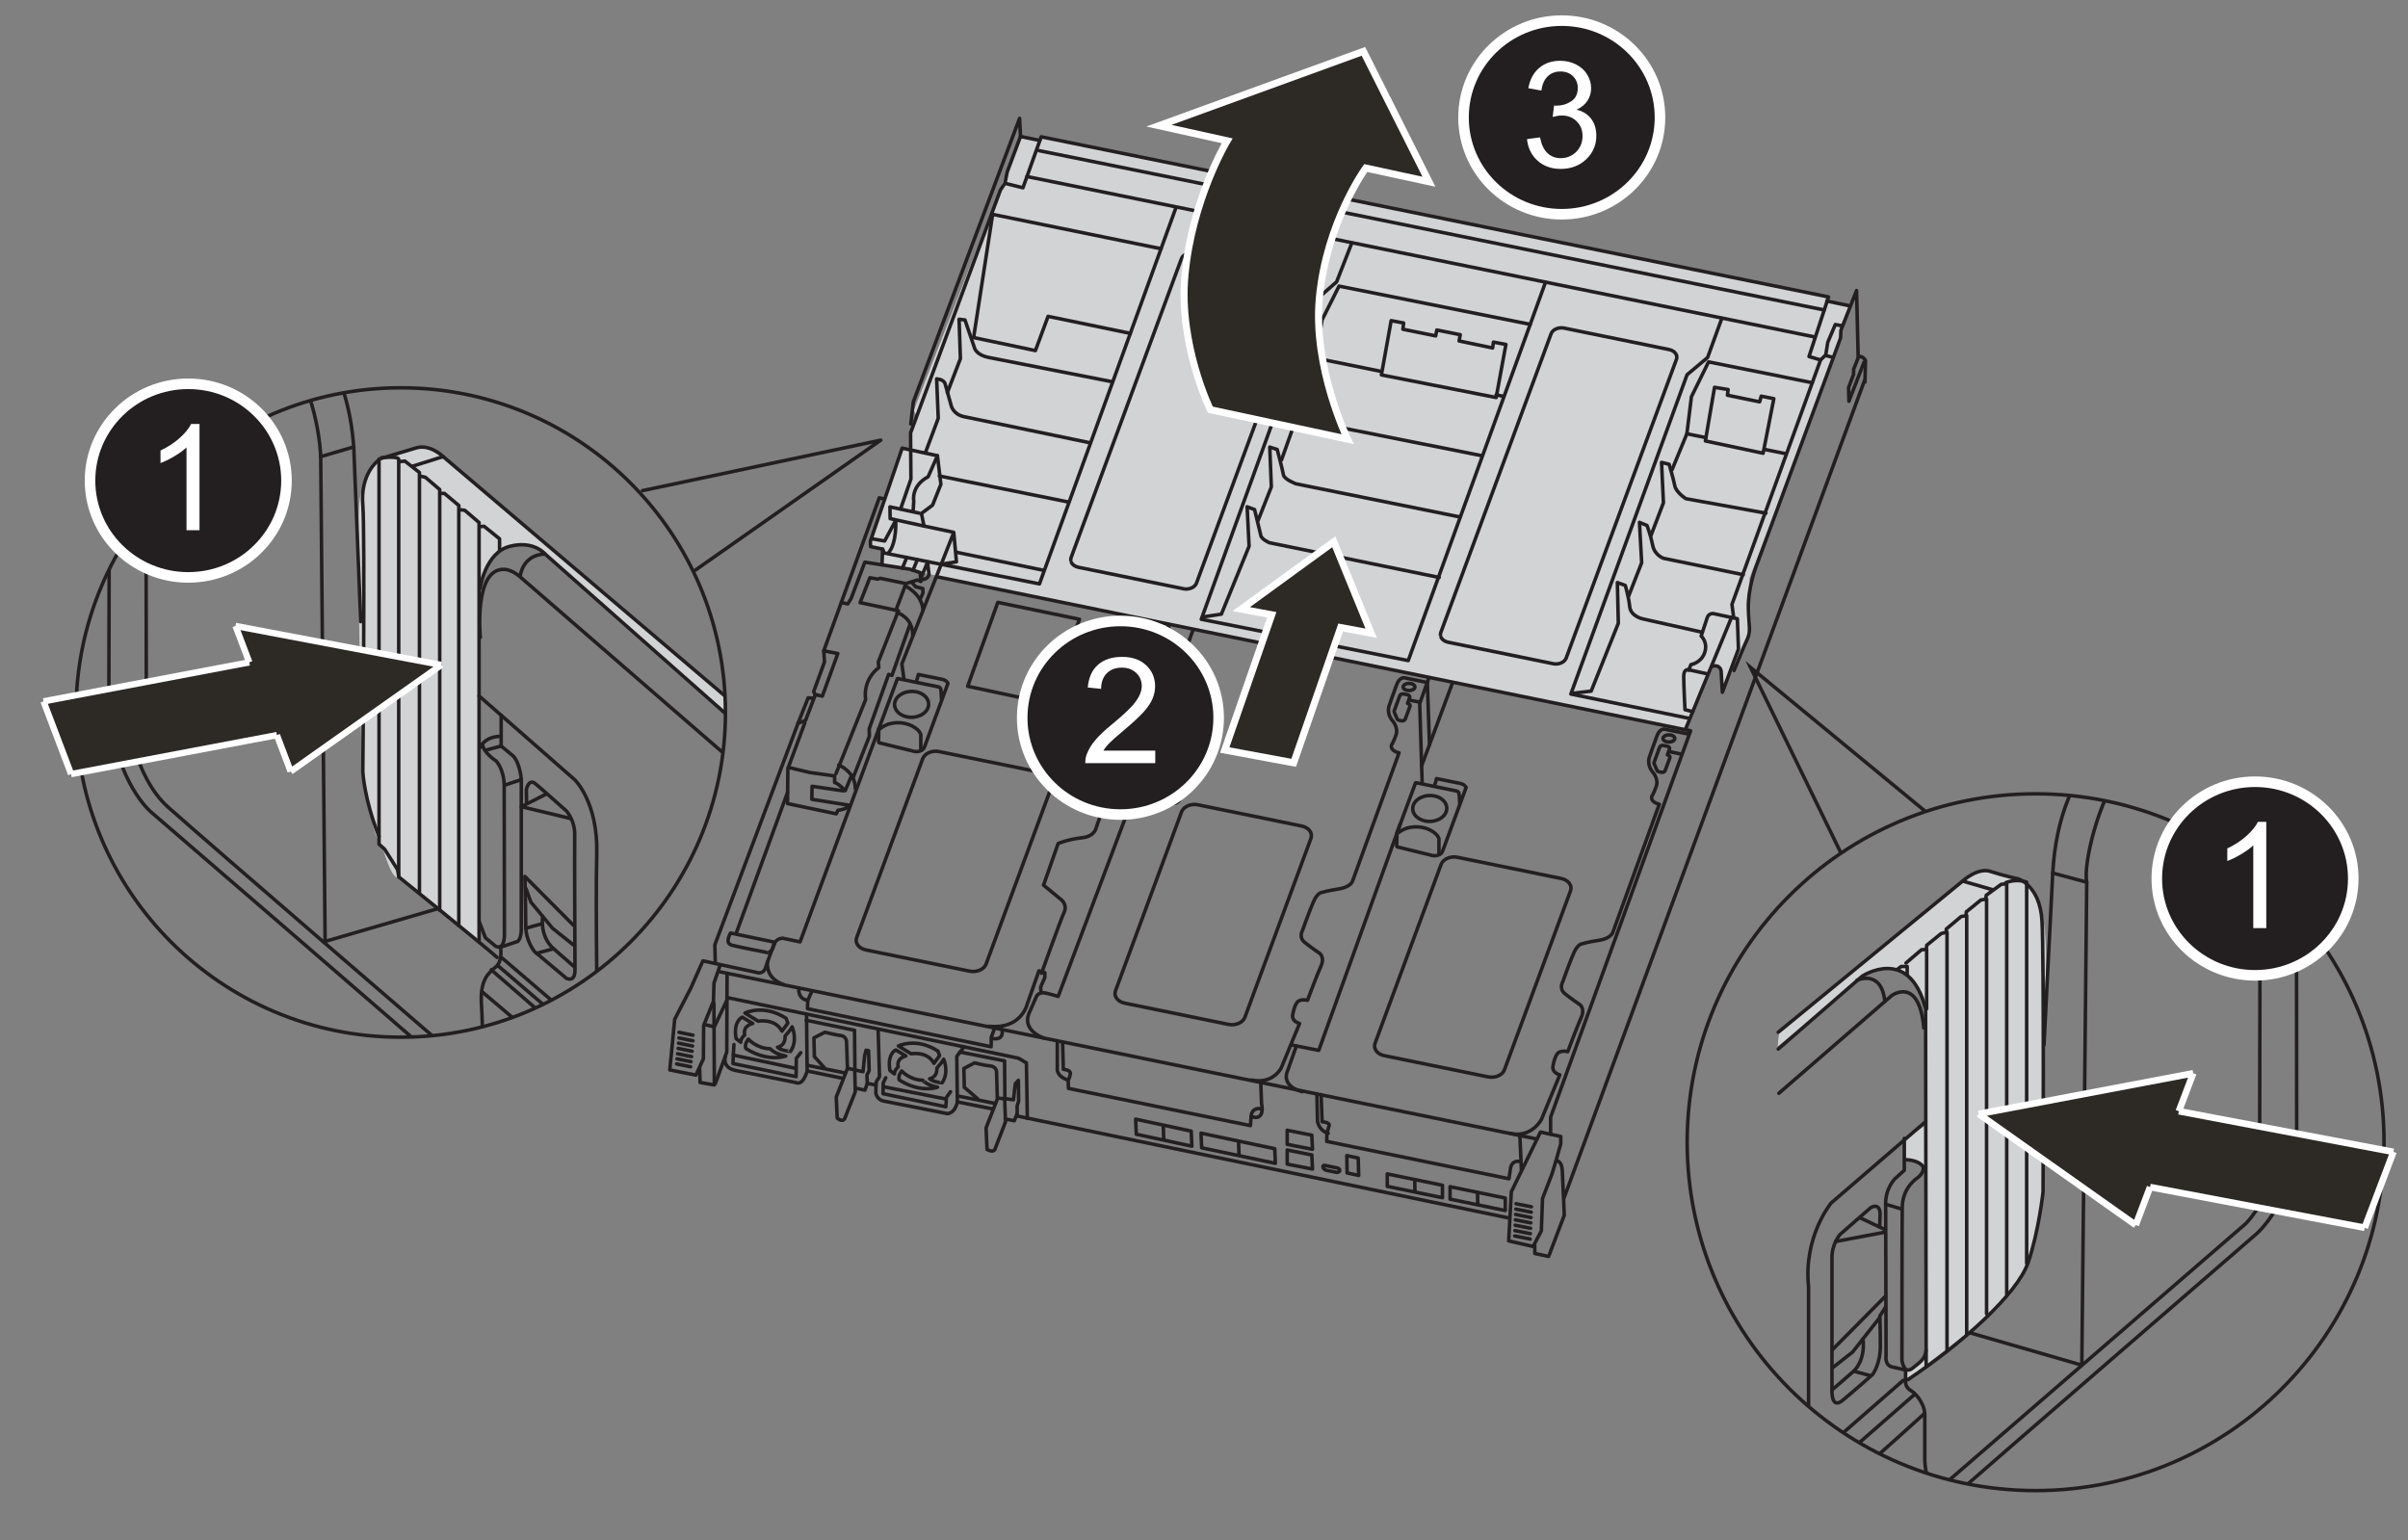 <?xml version="1.0" encoding="utf-8"?>
<!-- Generator: Adobe Illustrator 26.0.3, SVG Export Plug-In . SVG Version: 6.00 Build 0)  -->
<svg version="1.1" xmlns="http://www.w3.org/2000/svg" xmlns:xlink="http://www.w3.org/1999/xlink" x="0px" y="0px"
	 viewBox="0 0 342 218.776" style="enable-background:new 0 0 342 218.776;" xml:space="preserve">
<rect x="0" y="0" width="342" height="218.776" fill="#808080" stroke="none"/>
<style type="text/css">
	.st0{fill:#D1D3D4;}
	.st1{fill:none;stroke:#231F20;stroke-width:0.5;stroke-linecap:round;stroke-linejoin:round;stroke-miterlimit:10;}
	.st2{clip-path:url(#SVGID_00000013875779808493385120000014135022603911951761_);fill:#D1D3D4;}
	
		.st3{clip-path:url(#SVGID_00000013875779808493385120000014135022603911951761_);fill:none;stroke:#231F20;stroke-width:0.5;stroke-linecap:round;stroke-linejoin:round;stroke-miterlimit:10;}
	.st4{fill:none;stroke:#231F20;stroke-width:0.5;stroke-miterlimit:10;}
	.st5{clip-path:url(#SVGID_00000095318867275927362040000017109566963192081597_);fill:#D1D3D4;}
	
		.st6{clip-path:url(#SVGID_00000095318867275927362040000017109566963192081597_);fill:none;stroke:#231F20;stroke-width:0.5;stroke-linecap:round;stroke-linejoin:round;stroke-miterlimit:10;}
	.st7{fill:#2D2A26;stroke:#FFFFFF;stroke-miterlimit:10;}
	.st8{fill:#2D2A26;}
	.st9{fill:none;stroke:#FFFFFF;stroke-width:0.901;stroke-miterlimit:10;}
	.st10{fill:none;stroke:#FFFFFF;stroke-width:0.94;stroke-miterlimit:10;}
	.st11{fill:#231F20;stroke:#FFFFFF;stroke-width:1.5;stroke-miterlimit:10;}
	.st12{fill:#FFFFFF;}
</style>
<g id="gray">
	<polygon class="st0" points="123.815,77.669 123.565,77.12 125.563,70.929 128.109,63.539 129.457,63.939 
		129.158,61.492 130.256,59.145 129.769,58.341 144.977,19.373 147.639,19.952 147.909,19.45 
		258.385,41.893 259.971,42.685 262.745,43.478 261.358,46.451 261.556,48.234 248.477,82.122 
		248.675,90.05 244.711,97.977 244.513,95.004 243.126,94.608 239.162,103.724 125.258,80.167 
		125.406,78.033 	"/>
</g>
<g id="BaseUnit_1_">
	<polyline class="st1" points="127.908,72.294 129.375,68.039 129.343,63.87 129.324,61.498 142.088,26.993 
		142.728,26.033 145.286,26.673 145.857,25.075 147.874,19.432 259.7,42.176 256.927,50.641 
		258.568,51.124 257.393,54.365 245.984,85.848 246.227,87.712 	"/>
	<line class="st1" x1="147.57" y1="21.396" x2="259.081" y2="44.028"/>
	<line class="st1" x1="257.702" y1="47.856" x2="145.857" y2="25.075"/>
	<polyline class="st1" points="129.357,60.214 129.714,57.088 144.81,16.803 144.94,19.387 147.676,19.951 	
		"/>
	<polyline class="st1" points="142.728,26.033 143.051,24.424 144.94,19.387 	"/>
	<polyline class="st1" points="164.898,35.331 140.981,30.447 138.279,47.946 147.055,49.799 148.856,44.935 
		160.539,47.354 	"/>
	<path class="st1" d="M134.552,55.759l1.85-4.811l-0.185-5.598l0.833,0.093l1.342,3.932
		c0,0,0.185,1.018,1.989,1.388s17.625,3.47,17.625,3.47"/>
	<path class="st1" d="M131.434,64.296l1.823-4.882l-0.231-5.598c0,0,1.018,0.046,1.203,0.694
		c0.185,0.648,0.879,3.146,0.879,3.146s0.278,1.203,1.804,1.527
		c1.527,0.324,17.857,3.701,17.857,3.701"/>
	<line class="st1" x1="133.413" y1="67.609" x2="151.758" y2="71.312"/>
	<path class="st1" d="M129.691,72.582l0.086-1.409c0,0-0.431-2.128,2.041-3.45l1.323-2.99"/>
	<polyline class="st1" points="167.002,29.531 164.898,35.331 147.63,82.937 125.583,78.549 125.355,77.997 
		123.651,77.641 123.612,76.888 128.128,63.656 133.141,64.732 133.63,68.786 132.451,71.748 
		130.87,72.927 131.231,74.719 126.425,73.666 126.395,71.999 130.544,72.888 	"/>
	<polyline class="st1" points="128.383,96.441 128.091,94.303 135.462,75.632 135.839,79.803 134.249,80.045 	"/>
	<line class="st1" x1="135.908" y1="78.456" x2="148.243" y2="81.013"/>
	<line class="st1" x1="135.355" y1="75.588" x2="131.231" y2="74.719"/>
	<path class="st1" d="M123.745,76.511l1.9,0.33l1.571-2.921c0,0,0.195,3.284-1.07,4.648"/>
	<g id="SPLINE_1133_">
		<path class="st1" d="M152.074,79.536c-0.005-0.09,0.044-0.326,0.055-0.355l15.658-42.419
			c0.055-0.15,0.15-0.286,0.265-0.398c0.128-0.125,0.281-0.222,0.444-0.293
			c0.176-0.077,0.364-0.124,0.555-0.143c0.194-0.019,0.392-0.01,0.582,0.029l14.924,3.052
			c0.164,0.034,0.325,0.089,0.473,0.17c0.136,0.074,0.262,0.169,0.364,0.285
			c0.094,0.106,0.168,0.229,0.211,0.364c0.04,0.129,0.051,0.267,0.031,0.399
			c-0.009,0.06-0.025,0.119-0.046,0.175L169.932,82.822c-0.005,0.014-0.011,0.028-0.017,0.042
			c-0.011,0.025-0.022,0.049-0.035,0.073c-0.039,0.074-0.087,0.143-0.141,0.206
			c-0.186,0.215-0.448,0.364-0.726,0.446c-0.303,0.089-0.624,0.1-0.927,0.038l-14.924-3.052
			c-0.215-0.044-0.426-0.125-0.608-0.253c-0.162-0.113-0.302-0.262-0.388-0.436"/>
	</g>
	<g id="SPLINE_1134_">
		<path class="st1" d="M204.581,90.182c-0.005-0.09,0.044-0.326,0.055-0.355l15.658-42.419
			c0.055-0.15,0.15-0.286,0.265-0.398c0.128-0.125,0.281-0.222,0.444-0.293
			c0.176-0.077,0.364-0.124,0.555-0.143c0.194-0.019,0.392-0.01,0.582,0.029l14.924,3.052
			c0.164,0.034,0.325,0.089,0.473,0.17c0.136,0.074,0.262,0.169,0.364,0.285
			c0.094,0.106,0.168,0.229,0.211,0.364c0.04,0.129,0.051,0.267,0.031,0.399
			c-0.009,0.06-0.025,0.119-0.046,0.175L222.439,93.468c-0.005,0.014-0.011,0.028-0.017,0.042
			c-0.011,0.025-0.022,0.049-0.035,0.073c-0.039,0.074-0.087,0.143-0.141,0.206
			c-0.186,0.215-0.448,0.364-0.726,0.446c-0.303,0.089-0.624,0.1-0.927,0.038l-14.924-3.052
			c-0.215-0.044-0.426-0.125-0.608-0.253c-0.162-0.113-0.302-0.262-0.388-0.436"/>
	</g>
	<polyline class="st1" points="133.089,81.928 240.11,103.809 220.229,158.683 220.229,161.113 	"/>
	<polyline class="st1" points="191.991,34.518 189.836,40.035 187.077,42.449 170.612,87.965 200.008,93.827 
		219.49,40.122 	"/>
	<polyline class="st1" points="217.335,46.07 190.18,40.639 187.77,45.435 186.883,50.867 184.888,56.411 	
		"/>
	<polygon class="st1" points="197.582,45.546 196.196,53.251 212.494,56.466 213.88,48.927 212.106,48.595 
		211.995,49.426 207.228,48.428 207.394,47.541 204.068,46.876 203.902,47.708 199.245,46.765 
		199.356,45.878 	"/>
	<line class="st1" x1="212.493" y1="56.085" x2="213.548" y2="56.3"/>
	<line class="st1" x1="186.883" y1="50.867" x2="196.13" y2="52.751"/>
	<path class="st1" d="M210.443,64.726l-23.671-4.712c0,0-1.22-0.776-1.386-1.552
		c-0.166-0.776-0.887-3.326-0.887-3.326l-0.998-0.222l0.222,5.599l-1.718,4.823"/>
	<path class="st1" d="M207.339,73.43l-23.283-4.712c0,0-1.663-0.61-1.774-1.275s-0.887-3.603-0.887-3.603
		l-1.053-0.333l0.222,5.654l-1.885,4.767"/>
	<path class="st1" d="M204.401,82.022l-24.114-4.934c0,0-1.164-0.499-1.22-1.053l-0.887-3.659
		l-1.053-0.388l0.277,5.599l-3.936,9.646l-2.55,0.388"/>
	<polyline class="st1" points="244.507,45.31 242.527,50.779 239.604,53.23 223.104,98.581 239.955,102.049 	"/>
	<polyline class="st1" points="257.393,54.365 242.661,51.402 240.229,56.346 239.581,61.614 237.474,66.721 	
		"/>
	<line class="st1" x1="242.269" y1="62.156" x2="239.581" y2="61.614"/>
	<line class="st1" x1="253.545" y1="64.425" x2="250.797" y2="63.872"/>
	<polygon class="st1" points="243.509,55.016 242.209,62.633 250.409,64.38 251.932,56.629 250.14,56.271 
		249.916,57.077 245.346,56.136 245.435,55.33 	"/>
	<path class="st1" d="M250.812,72.893l-11.38-2.061c0,0-1.389-0.896-1.568-1.837s-0.806-3.047-0.806-3.047
		l-1.075-0.269l0.269,5.735l-1.792,4.704"/>
	<path class="st1" d="M247.586,81.63L236.25,79.3c0,0-1.255-0.448-1.523-1.837
		c-0.269-1.389-0.806-2.823-0.806-2.823l-1.075-0.448l0.314,5.735l-1.837,4.704"/>
	<path class="st1" d="M241.672,89.784l-8.378-1.882c0,0-1.703-0.358-1.837-1.747
		c-0.134-1.389-0.627-3.002-0.627-3.002l-1.12-0.403l0.134,5.78l-3.853,9.633l-2.599,0.314"/>
	<path class="st1" d="M239.828,95.197l0.336-0.801c0,0,1.421-0.207,1.938-1.679
		c0.517-1.473-0.491-2.377-0.491-2.377s0.62-1.86,0.853-2.584
		c0.233-0.723,0.904-0.594,0.904-0.594l2.548,0.545l0.837,0.179l0.155,4.315l-2.285,6.131
		l-0.178-3.011c0,0-0.121-1.028-1.301-0.661"/>
	<line class="st1" x1="245.916" y1="87.706" x2="239.415" y2="103.517"/>
	<path class="st1" d="M242.489,95.714l-2.61-0.568c0,0-0.749-0.258-0.749,0.93s0.181,4.728,0.181,4.728
		l1.111,0.284"/>
	<path class="st1" d="M264.877,54.265l0.069-3.071c0,0-0.365-0.706-1.037-0.537l-0.227-9.387l-2.22,5.63
		l-0.051,1.108l-12.112,32.779c0,0-1.06,2.952-0.984,5.602c0.076,2.65,0.379,3.255-0.151,4.391
		c-0.53,1.136-1.893,4.466-1.893,4.466"/>
	<polyline class="st1" points="264.739,51.448 262.596,56.994 262.544,55.064 263.251,53.186 263.268,52.445 
		263.992,50.619 	"/>
	<line class="st1" x1="259.46" y1="42.76" x2="262.643" y2="43.427"/>
	<polyline class="st1" points="261.485,46.254 260.662,46.098 259.593,48.613 259.304,50.421 258.568,51.124 	
		"/>
	<line class="st1" x1="260.289" y1="50.749" x2="259.268" y2="50.494"/>
	<line class="st1" x1="222.154" y1="170.106" x2="264.818" y2="54.024"/>
	<polygon class="st1" points="221,164.851 221.668,162.47 221.668,161.426 218.786,160.799 
		214.65,169.279 214.274,176.256 217.741,177.049 218.911,174.835 219.078,170.24 220.415,166.773 	"/>
	<line class="st1" x1="215.314" y1="170.978" x2="217.51" y2="171.414"/>
	<line class="st1" x1="215.283" y1="171.741" x2="217.479" y2="172.177"/>
	<line class="st1" x1="215.252" y1="172.504" x2="217.448" y2="172.941"/>
	<line class="st1" x1="215.221" y1="173.268" x2="217.417" y2="173.704"/>
	<line class="st1" x1="215.189" y1="174.031" x2="217.386" y2="174.467"/>
	<line class="st1" x1="215.158" y1="174.794" x2="217.355" y2="175.23"/>
	<line class="st1" x1="215.127" y1="175.557" x2="217.323" y2="175.994"/>
	<path class="st1" d="M221,164.851c0,0,0.796-0.051,0.884,1.379s0.286,6.382,0.286,6.382l-2.223,5.854
		l-1.959-0.418l-0.022-1.276"/>
	<g>
		<g id="SPLINE_1136_">
			<path class="st1" d="M203.842,116.57c-0.232,0.062-0.473,0.097-0.714,0.104
				c-0.241,0.007-0.484-0.013-0.719-0.061c-0.294-0.06-0.582-0.165-0.841-0.318
				c-0.121-0.072-0.236-0.154-0.342-0.247c-0.1-0.088-0.192-0.186-0.271-0.293
				c-0.076-0.102-0.14-0.212-0.19-0.329c-0.048-0.112-0.083-0.231-0.102-0.351
				c-0.019-0.119-0.022-0.241-0.009-0.361c0.013-0.122,0.041-0.241,0.083-0.356
				c0.044-0.119,0.103-0.232,0.173-0.338c0.074-0.111,0.16-0.213,0.256-0.306
				c0.101-0.098,0.211-0.186,0.329-0.263c0.123-0.081,0.254-0.151,0.389-0.21
				c0.284-0.124,0.588-0.2,0.898-0.231c0.314-0.031,0.633-0.016,0.941,0.047
				c0.208,0.043,0.413,0.107,0.607,0.196c0.183,0.083,0.356,0.188,0.512,0.315
				c0.145,0.118,0.275,0.255,0.379,0.41c0.098,0.145,0.173,0.305,0.217,0.474
				c0.043,0.163,0.056,0.335,0.039,0.503c-0.018,0.171-0.067,0.339-0.142,0.494
				c-0.079,0.165-0.187,0.315-0.312,0.448c-0.135,0.143-0.292,0.266-0.459,0.368
				c-0.044,0.027-0.088,0.052-0.134,0.076c-0.041,0.022-0.083,0.043-0.126,0.062
				c-0.13,0.06-0.266,0.11-0.403,0.15C203.881,116.559,203.862,116.565,203.842,116.57z"/>
		</g>
		<g id="SPLINE_1135_">
			<path class="st1" d="M198.615,118.277c0.325-0.271,0.717-0.448,0.818-0.499
				c0.1-0.05,0.204-0.093,0.311-0.128c0.372-0.115,0.761-0.182,1.152-0.201
				c0.392-0.019,0.787,0.01,1.171,0.089c0.37,0.076,0.731,0.197,1.068,0.369
				c0.313,0.16,0.605,0.364,0.853,0.611c0.069,0.071,0.131,0.148,0.188,0.229
				c0.059,0.085,0.111,0.175,0.156,0.268c0.018,0.038,0.031,0.079,0.036,0.121
				c0.006,0.043,0.005,0.088,0.001,0.131v2.112"/>
		</g>
		<path class="st1" d="M203.794,111.38c0.025-0.059,0.047-0.119,0.067-0.18
			c0.024-0.072,0.045-0.145,0.064-0.219c0.041-0.158,0.06-0.228,0.099-0.391
			c0,0,0.2,0.043,0.237,0.051l3.178,0.65c0.089,0.018,0.176,0.045,0.26,0.081
			c0.079,0.034,0.155,0.076,0.225,0.127c0.066,0.047,0.126,0.102,0.177,0.165
			c0.048,0.059,0.127,0.189,0.127,0.189l-3.35,9.075c-0.039,0.106-0.108,0.201-0.19,0.28
			c-0.048,0.046-0.1,0.086-0.155,0.122c-0.06,0.039-0.123,0.072-0.188,0.1
			c-0.141,0.06-0.291,0.097-0.444,0.112c-0.156,0.015-0.315,0.007-0.467-0.024l-0.296-0.075
			l-4.666-1.143l0.001,0l-0.025-0.009l-0.038-0.035l-0.024-0.053l-0.015-0.077l-0.006-0.069v0
			l0.045-1.812"/>
		<g id="LINE_1731_">
			<path class="st1" d="M207.315,114.175l-0.063-1.183c-0,0-0.045-0.304-0.045-0.304l0,0.001
				l-0.008-0.037l-0.056-0.117l-0.098-0.097l-0.131-0.068l-0.084-0.024
				c0,0-5.726-1.171-5.726-1.171c-0.028-0.006-0.056,0.01-0.065,0.036l0-0l-2.59,6.981"
				/>
		</g>
	</g>
	<g>
		<g id="SPLINE_1138_">
			<path class="st1" d="M166.546,109.176c-0.232,0.062-0.473,0.097-0.714,0.104
				c-0.241,0.007-0.484-0.013-0.719-0.061c-0.294-0.06-0.582-0.165-0.841-0.318
				c-0.121-0.072-0.236-0.154-0.342-0.247c-0.1-0.088-0.192-0.186-0.271-0.293
				c-0.076-0.102-0.14-0.212-0.19-0.329c-0.048-0.112-0.083-0.231-0.102-0.351
				c-0.019-0.119-0.022-0.241-0.009-0.361c0.013-0.122,0.041-0.241,0.083-0.356
				c0.044-0.119,0.103-0.232,0.173-0.338c0.074-0.111,0.16-0.213,0.256-0.306
				c0.101-0.098,0.211-0.186,0.329-0.263c0.123-0.081,0.254-0.151,0.389-0.21
				c0.284-0.124,0.588-0.2,0.898-0.231c0.314-0.031,0.633-0.016,0.941,0.047
				c0.208,0.043,0.413,0.107,0.607,0.196c0.183,0.083,0.356,0.188,0.512,0.315
				c0.145,0.118,0.275,0.255,0.379,0.41c0.098,0.145,0.173,0.305,0.217,0.474
				c0.043,0.163,0.056,0.335,0.039,0.503c-0.018,0.171-0.067,0.339-0.142,0.494
				c-0.079,0.165-0.187,0.315-0.312,0.448c-0.135,0.143-0.292,0.266-0.459,0.368
				c-0.044,0.027-0.088,0.052-0.134,0.076c-0.041,0.022-0.083,0.043-0.126,0.062
				c-0.13,0.06-0.266,0.11-0.403,0.15C166.586,109.165,166.566,109.17,166.546,109.176z"/>
		</g>
		<g id="SPLINE_1137_">
			<path class="st1" d="M161.32,110.882c0.325-0.271,0.717-0.448,0.818-0.499
				c0.1-0.05,0.204-0.093,0.311-0.128c0.372-0.115,0.761-0.182,1.152-0.201
				c0.392-0.019,0.787,0.01,1.171,0.089c0.37,0.076,0.731,0.197,1.068,0.369
				c0.313,0.16,0.605,0.364,0.853,0.611c0.068,0.071,0.131,0.148,0.188,0.229
				c0.059,0.085,0.111,0.175,0.156,0.268c0.018,0.038,0.031,0.079,0.036,0.121
				c0.006,0.043,0.005,0.088,0.001,0.131v2.112"/>
		</g>
		<path class="st1" d="M166.498,103.986c0.025-0.059,0.047-0.119,0.067-0.18
			c0.024-0.072,0.045-0.145,0.064-0.219c0.041-0.158,0.06-0.228,0.099-0.391
			c0,0,0.2,0.043,0.237,0.051l3.178,0.65c0.089,0.018,0.176,0.045,0.26,0.081
			c0.079,0.034,0.155,0.076,0.225,0.127c0.066,0.047,0.126,0.102,0.177,0.165
			c0.048,0.059,0.127,0.189,0.127,0.189l-3.35,9.075c-0.039,0.106-0.108,0.201-0.19,0.28
			c-0.048,0.046-0.1,0.086-0.155,0.122c-0.06,0.039-0.123,0.072-0.188,0.1
			c-0.141,0.06-0.291,0.097-0.444,0.112c-0.156,0.015-0.315,0.007-0.467-0.024l-0.296-0.075
			l-4.666-1.143l0.001,0l-0.025-0.009l-0.038-0.035l-0.024-0.053l-0.015-0.077l-0.006-0.069
			l0,0l0.045-1.812"/>
		<g id="LINE_1732_">
			<path class="st1" d="M170.02,106.78l-0.063-1.183c0,0-0.045-0.304-0.045-0.304l0,0.001
				l-0.008-0.037l-0.056-0.117l-0.098-0.097l-0.131-0.068l-0.084-0.024
				c0,0-5.726-1.171-5.726-1.171c-0.028-0.006-0.056,0.01-0.065,0.036l0-0l-2.59,6.981"
				/>
		</g>
	</g>
	<g>
		<g id="SPLINE_1140_">
			<path class="st1" d="M130.251,101.781c-0.232,0.062-0.473,0.097-0.714,0.104
				c-0.241,0.007-0.484-0.013-0.719-0.061c-0.294-0.06-0.582-0.165-0.841-0.318
				c-0.121-0.072-0.236-0.154-0.342-0.247c-0.1-0.088-0.192-0.186-0.271-0.293
				c-0.076-0.102-0.14-0.212-0.19-0.329c-0.048-0.112-0.083-0.231-0.102-0.351
				c-0.019-0.119-0.022-0.241-0.009-0.361c0.013-0.122,0.041-0.241,0.083-0.356
				c0.044-0.119,0.103-0.232,0.173-0.338c0.074-0.111,0.16-0.213,0.256-0.306
				c0.101-0.098,0.211-0.186,0.329-0.263c0.123-0.081,0.254-0.151,0.389-0.21
				c0.284-0.124,0.588-0.2,0.898-0.231c0.314-0.031,0.633-0.016,0.941,0.047
				c0.208,0.043,0.413,0.107,0.607,0.196c0.183,0.083,0.356,0.188,0.512,0.315
				c0.145,0.118,0.275,0.255,0.379,0.41c0.098,0.145,0.173,0.305,0.217,0.474
				c0.043,0.163,0.056,0.335,0.039,0.503c-0.018,0.171-0.067,0.339-0.142,0.494
				c-0.079,0.165-0.187,0.315-0.312,0.448c-0.135,0.143-0.292,0.266-0.459,0.368
				c-0.044,0.027-0.088,0.052-0.134,0.076c-0.041,0.022-0.083,0.043-0.126,0.062
				c-0.13,0.06-0.266,0.11-0.403,0.15C130.29,101.771,130.27,101.776,130.251,101.781z"/>
		</g>
		<g id="SPLINE_1139_">
			<path class="st1" d="M125.024,103.488c0.325-0.271,0.717-0.448,0.818-0.499
				c0.1-0.05,0.204-0.093,0.311-0.128c0.372-0.115,0.761-0.182,1.152-0.201
				c0.392-0.019,0.787,0.01,1.171,0.089c0.37,0.076,0.731,0.197,1.068,0.369
				c0.313,0.16,0.605,0.364,0.853,0.611c0.068,0.071,0.131,0.148,0.188,0.229
				c0.059,0.085,0.111,0.175,0.156,0.268c0.018,0.038,0.031,0.079,0.036,0.121
				c0.006,0.043,0.005,0.088,0.001,0.131v2.112"/>
		</g>
		<path class="st1" d="M130.203,96.591c0.025-0.059,0.047-0.119,0.067-0.18
			c0.024-0.072,0.045-0.145,0.064-0.219c0.041-0.158,0.06-0.228,0.099-0.391
			c0,0,0.2,0.043,0.237,0.051l3.178,0.65c0.089,0.018,0.176,0.045,0.26,0.081
			c0.079,0.034,0.156,0.076,0.225,0.127c0.066,0.047,0.126,0.102,0.177,0.165
			c0.048,0.059,0.127,0.189,0.127,0.189l-3.35,9.075c-0.039,0.106-0.108,0.201-0.19,0.28
			c-0.048,0.046-0.1,0.086-0.155,0.122c-0.06,0.039-0.123,0.072-0.188,0.1
			c-0.14,0.06-0.291,0.097-0.444,0.112c-0.156,0.015-0.315,0.007-0.467-0.024l-0.296-0.075
			l-4.666-1.143l0.001,0l-0.025-0.009l-0.038-0.035l-0.024-0.053l-0.015-0.077l-0.005-0.069v0
			l0.045-1.812"/>
		<g id="LINE_1733_">
			<path class="st1" d="M133.724,99.386l-0.063-1.184l-0.045-0.304l0,0.001l-0.008-0.037l-0.056-0.117
				l-0.098-0.097l-0.131-0.068l-0.084-0.024c0,0-5.726-1.171-5.726-1.171
				c-0.028-0.006-0.056,0.01-0.065,0.036l0-0l-2.59,6.981l-11.228,30.386l-2.41-0.511
				c0,0-0.887-0.114-1.288,0.859"/>
		</g>
	</g>
	<polyline class="st1" points="169.445,89.472 164.943,101.919 165.052,104.094 	"/>
	<path class="st1" d="M147.919,138.251c0,0,2.72-7.615,3.209-8.648c0.49-1.033-0.326-1.74-0.326-1.74
		l-2.589-2.138l2.07-5.91c0,0,1.329-0.589,3.402-0.818c1.86-0.205,2.012-1.469,2.012-1.469
		l10.28-28.8l0.402,9.217"/>
	<polygon class="st1" points="141.717,85.562 153.316,87.966 148.875,99.931 137.432,97.475 	"/>
	<line class="st1" x1="206.243" y1="97.129" x2="201.925" y2="108.738"/>
	<polyline class="st1" points="183.381,148.42 187.298,149.197 198.854,117.097 	"/>
	<path class="st1" d="M184.106,148.6l-1.219,3.454c0,0-1.164,2.108,2.065,3.016"/>
	<line class="st1" x1="218.292" y1="161.788" x2="102.108" y2="138.008"/>
	<path class="st1" d="M203.026,105.77l-0.305-8.822l-3.192-0.658c0,0-0.721-0.219-1.159,0.94
		c-0.439,1.159-1.015,2.838-1.015,2.838s-0.533,1.065,0.345,2.225c0,0,0.971,1.003,0.564,2.131
		c-0.407,1.128-0.627,1.379-0.627,1.379s-0.313,0.815,1.065,1.128l-6.611,18.236
		c0,0-0.282,0.846-1.943,1.097c-1.661,0.251-2.413,0.501-2.413,0.501s-0.595,0-1.159,1.253
		c-0.564,1.253-1.598,4.167-1.598,4.167s-0.564,0.94,0.313,1.661
		c0.877,0.721,2.099,1.535,2.099,1.535s0.815,0.533,0.219,1.849
		c-0.595,1.316-1.911,4.857-1.911,4.857s-1.039-0.279-1.48,0.294s-0.617,1.763-0.617,1.763
		s-0.265,0.838,0.97,1.234l-2.601,6.304c0,0-1.146,2.381-4.232,1.719"/>
	<polyline class="st1" points="101.591,136.796 101.524,134.206 113.345,102.728 114.408,102.33 
		115.802,98.677 116.798,98.876 118.99,92.833 116.998,92.435 124.88,70.708 125.578,70.869 	"/>
	<path class="st1" d="M114.305,102.68l-2.404,6.485l-0.056,4.976l6.933,1.454l0.224-0.503
		c0,0,1.156-0.093,1.707-0.699l-5.406-0.858l0.036-1.854l4.435,0.654"/>
	<line class="st1" x1="104.547" y1="132.594" x2="111.849" y2="112.558"/>
	<path class="st1" d="M110.002,133.828l-6.235-1.299c0,0-0.909,1.429,0.162,1.721s4.838,1.007,4.838,1.007
		S109.645,135.712,110.002,133.828z"/>
	<path class="st1" d="M102.285,137.074l-0.881,2.569l-0.073,2.569l-1.395,3.45l-0.037,4.734l-1.064,2.312
		l-3.707-0.734l0.697-7.193l2.312-4.478l1.692-3.821l7.584,1.631c0,0,0.973,0.401,1.316-0.658
		c0.343-1.059,1.202-3.32,1.202-3.32"/>
	<polyline class="st1" points="100.148,145.544 101.455,145.855 103.222,142.1 	"/>
	<polyline class="st1" points="101.393,142.493 101.455,154.104 99.432,153.761 99.37,151.707 	"/>
	<polyline class="st1" points="101.608,153.899 103.222,149.443 103.267,138.258 	"/>
	<polyline class="st1" points="103.43,141.728 144.65,150.308 145.779,150.974 145.908,158.864 	"/>
	<path class="st1" d="M109.018,136.633c0,0-0.441,2.325,2.365,3.247"/>
	<path class="st1" d="M140.413,145.766c4.672,0.501,5.478-3.142,5.478-3.142l1.669-4.728l0.834,0.25
		v0.695l-0.6,1.382l0.073,0.757"/>
	<path class="st1" d="M148.277,147.459c0,0-3.081-0.998-2.163-3.445l1.029-2.336
		c0,0,0.222-0.89,1.418-0.612c1.196,0.278,1.724,0.473,1.724,0.473l10.806-28.731"/>
	<polyline class="st1" points="158.563,109.302 158.747,112.237 163.745,99.489 163.883,97.563 165.212,94.262 
		164.104,94.037 	"/>
	<line class="st1" x1="161.181" y1="102.182" x2="161.329" y2="105.443"/>
	<polyline class="st1" points="165.321,100.82 165.139,96.997 165.425,96.476 165.212,94.262 	"/>
	<polyline class="st1" points="201.984,111.195 201.635,99.943 202.943,96.286 	"/>
	<line class="st1" x1="200.188" y1="99.445" x2="201.536" y2="99.712"/>
	<g id="SPLINE_1141_">
		<path class="st1" d="M198.425,102.101l-0.404-0.946c-0.013-0.03-0.02-0.063-0.021-0.096
			c-0.001-0.033,0.005-0.066,0.016-0.097l0.794-2.152c0.016-0.044,0.044-0.083,0.077-0.116
			c0.037-0.037,0.082-0.065,0.129-0.085c0.051-0.022,0.106-0.036,0.162-0.042
			c0.057-0.006,0.114-0.003,0.17,0.008l0.553,0.113c0.041,0.008,0.081,0.022,0.119,0.04
			c0.035,0.017,0.069,0.039,0.098,0.065c0.027,0.024,0.05,0.053,0.068,0.085
			c0.016,0.03,0.027,0.063,0.031,0.096c0.004,0.03,0.002,0.061-0.005,0.091
			c-0.002,0.01-0.005,0.02-0.009,0.03l-0.292,0.791c-0.002,0.006-0.003,0.013-0.002,0.02
			c0.001,0.007,0.004,0.013,0.008,0.019c0.009,0.013,0.025,0.02,0.04,0.023l0.055,0.011
			c0.044,0.009,0.088,0.025,0.127,0.048c0.036,0.021,0.068,0.048,0.092,0.081
			c0.022,0.03,0.038,0.065,0.044,0.102c0.006,0.036,0.001,0.074-0.011,0.108l-0.682,1.847
			c-0.016,0.044-0.044,0.083-0.077,0.116c-0.037,0.037-0.082,0.065-0.129,0.085
			c-0.051,0.022-0.106,0.036-0.162,0.042c-0.057,0.006-0.114,0.003-0.17-0.008l-0.322-0.066
			c-0.065-0.013-0.129-0.039-0.184-0.078C198.49,102.202,198.448,102.155,198.425,102.101"/>
	</g>
	<ellipse class="st1" cx="200.118" cy="97.577" rx="0.84" ry="0.504"/>
	<g id="SPLINE_1142_">
		<path class="st1" d="M139.296,137.735c0.173-0.091,0.335-0.21,0.469-0.353
			c0.063-0.067,0.119-0.139,0.168-0.217c0.047-0.074,0.086-0.153,0.117-0.235l9.376-25.401
			c0.033-0.089,0.055-0.183,0.065-0.278c0.01-0.094,0.007-0.188-0.007-0.281
			c-0.015-0.094-0.042-0.187-0.079-0.274c-0.039-0.091-0.089-0.177-0.148-0.256
			c-0.062-0.084-0.134-0.16-0.212-0.229c-0.082-0.073-0.172-0.137-0.267-0.192
			c-0.202-0.119-0.427-0.201-0.656-0.248l-14.747-3.016c-0.24-0.049-0.489-0.061-0.734-0.037
			c-0.241,0.024-0.479,0.084-0.7,0.18c-0.106,0.046-0.207,0.101-0.303,0.164
			c-0.092,0.06-0.178,0.129-0.256,0.205c-0.074,0.073-0.142,0.152-0.199,0.239
			c-0.055,0.082-0.101,0.171-0.135,0.263l-9.376,25.401c-0.027,0.073-0.047,0.149-0.058,0.226
			c-0.011,0.076-0.015,0.153-0.011,0.229c0.005,0.077,0.017,0.153,0.038,0.227
			c0.021,0.076,0.049,0.149,0.085,0.219c0.075,0.148,0.179,0.28,0.301,0.393
			c0.133,0.123,0.287,0.222,0.449,0.299c0.039,0.018,0.079,0.036,0.119,0.052
			c0.123,0.049,0.252,0.087,0.382,0.114l14.747,3.016c0.267,0.055,0.544,0.064,0.816,0.027
			C138.802,137.938,139.062,137.859,139.296,137.735"/>
	</g>
	<g id="SPLINE_1143_">
		<path class="st1" d="M176.056,145.295c0.173-0.091,0.335-0.21,0.469-0.353
			c0.063-0.067,0.119-0.139,0.168-0.217c0.047-0.074,0.086-0.153,0.117-0.235l9.376-25.401
			c0.033-0.089,0.055-0.183,0.065-0.278c0.01-0.094,0.007-0.188-0.007-0.281
			c-0.015-0.094-0.042-0.187-0.079-0.274c-0.039-0.091-0.089-0.177-0.148-0.256
			c-0.062-0.084-0.134-0.16-0.212-0.229c-0.082-0.073-0.172-0.137-0.267-0.192
			c-0.202-0.119-0.427-0.201-0.656-0.248l-14.747-3.016c-0.24-0.049-0.489-0.061-0.734-0.037
			c-0.241,0.024-0.479,0.084-0.7,0.18c-0.106,0.046-0.207,0.101-0.303,0.164
			c-0.092,0.06-0.178,0.129-0.256,0.205c-0.074,0.073-0.142,0.152-0.199,0.239
			c-0.055,0.082-0.101,0.171-0.135,0.264l-9.376,25.401c-0.027,0.073-0.047,0.149-0.058,0.226
			c-0.011,0.076-0.015,0.153-0.011,0.229c0.005,0.077,0.017,0.153,0.038,0.227
			c0.021,0.076,0.049,0.149,0.085,0.219c0.075,0.148,0.179,0.28,0.301,0.393
			c0.133,0.123,0.287,0.222,0.449,0.299c0.039,0.018,0.079,0.036,0.119,0.052
			c0.123,0.049,0.252,0.087,0.382,0.114l14.747,3.016c0.267,0.054,0.544,0.063,0.816,0.027
			C175.562,145.497,175.822,145.418,176.056,145.295"/>
	</g>
	<g id="SPLINE_1144_">
		<path class="st1" d="M212.92,152.75c0.173-0.091,0.335-0.21,0.469-0.353
			c0.063-0.067,0.119-0.139,0.168-0.217c0.047-0.074,0.086-0.153,0.117-0.235l9.376-25.401
			c0.033-0.089,0.055-0.183,0.065-0.278c0.01-0.094,0.007-0.188-0.007-0.281
			c-0.015-0.094-0.042-0.187-0.079-0.274c-0.039-0.091-0.089-0.177-0.148-0.256
			c-0.062-0.084-0.134-0.16-0.212-0.229c-0.082-0.073-0.172-0.137-0.267-0.192
			c-0.202-0.119-0.427-0.201-0.656-0.248l-14.747-3.016c-0.24-0.049-0.489-0.061-0.734-0.037
			c-0.241,0.024-0.479,0.084-0.7,0.18c-0.106,0.046-0.207,0.101-0.303,0.164
			c-0.092,0.06-0.178,0.129-0.256,0.205c-0.074,0.073-0.142,0.152-0.199,0.239
			c-0.055,0.082-0.101,0.171-0.135,0.264l-9.376,25.401c-0.027,0.073-0.047,0.149-0.058,0.226
			c-0.011,0.076-0.015,0.153-0.011,0.229c0.005,0.077,0.017,0.153,0.038,0.227
			c0.021,0.076,0.049,0.149,0.085,0.219c0.075,0.148,0.179,0.28,0.301,0.393
			c0.133,0.123,0.287,0.222,0.449,0.299c0.039,0.018,0.079,0.036,0.119,0.052
			c0.123,0.049,0.252,0.087,0.382,0.114l14.747,3.016c0.267,0.054,0.544,0.063,0.816,0.027
			C212.426,152.953,212.685,152.874,212.92,152.75"/>
	</g>
	<path class="st1" d="M239.684,104.242l-3.192-0.658c0,0-0.721-0.219-1.159,0.94
		c-0.439,1.159-1.015,2.838-1.015,2.838s-0.533,1.065,0.345,2.225c0,0,0.971,1.003,0.564,2.131
		c-0.407,1.128-0.627,1.379-0.627,1.379s-0.313,0.815,1.065,1.128l-6.611,18.236
		c0,0-0.282,0.846-1.943,1.097c-1.661,0.251-2.413,0.501-2.413,0.501s-0.595,0-1.159,1.253
		c-0.564,1.253-1.598,4.167-1.598,4.167s-0.564,0.94,0.313,1.661
		c0.877,0.721,2.099,1.535,2.099,1.535s0.815,0.533,0.219,1.849
		c-0.595,1.316-1.911,4.857-1.911,4.857s-1.039-0.279-1.48,0.294s-0.617,1.763-0.617,1.763
		s-0.265,0.838,0.97,1.234l-2.601,6.304c0,0-1.328,2.682-4.414,2.021"/>
	<line class="st1" x1="215.863" y1="161.317" x2="216.08" y2="166.208"/>
	<path class="st1" d="M187.035,155.43l0.087,3.852c0,0,0.173,1.299,1.515,1.688"/>
	<path class="st1" d="M187.631,155.487l0.143,3.848c0,0,1.14,0.057,0.998,0.57s-0.314,0.998-0.314,0.998
		l-0.029,1.226l25.884,5.302l0.2-1.34c0,0,0.029-1.34,1.397-1.112"/>
	<path class="st1" d="M150.92,148.111l0.103,3.776c0,0,1.098,0.069,0.995,0.652
		c-0.103,0.584-0.309,0.892-0.309,0.892l0.034,1.167l25.847,5.286l0.103-1.304
		c0,0,0-1.407,1.545-1.064"/>
	<path class="st1" d="M179.067,153.809l0.103,2.918c0,0,0.618,2.609-1.476,1.854"/>
	<path class="st1" d="M150.165,148.008v3.741c0,0-0.24,1.064,1.545,1.682"/>
	<path class="st1" d="M103.03,150.023c0,0-0.58,1.625,1.48,2.031c2.06,0.406,8.53,1.712,8.53,1.712
		s0.928,0.609,1.596-1.625l-0.087-8.036"/>
	<polyline class="st1" points="114.5,144.917 121.366,146.345 121.422,151.997 	"/>
	<line class="st1" x1="114.809" y1="152.158" x2="119.717" y2="153.171"/>
	<line class="st1" x1="114.757" y1="151.333" x2="120.065" y2="152.415"/>
	<polyline class="st1" points="121.413,151.978 122.57,152.222 122.796,149.968 123.002,149.169 
		123.363,149.246 123.441,152.08 123.128,152.698 123.18,153.884 122.841,154.849 121.537,154.562 	"/>
	<path class="st1" d="M121.474,155.083l-0.08-3.126l-1.03-0.207l-1.598,4.09l0.139,2.967
		c0,0,0.697,0.657,1.055,0.1L121.474,155.083z"/>
	<path class="st1" d="M120.364,151.75l-0.137-3.854c0,0-0.068-0.707-0.775-0.798
		c-0.707-0.091-2.304-0.479-2.304-0.479l-1.551,0.798l0.068,2.668l1.414,1.574"/>
	<polyline class="st1" points="134.999,155.073 134.417,155.877 134.334,157.207 125.412,155.35 
		125.44,153.826 125.8,153.078 	"/>
	<path class="st1" d="M124.719,146.289l0.194,6.65l-0.471,0.72l-0.055,1.635c0,0,0.194,0.942,1.136,1.108
		c0.942,0.166,8.978,1.773,8.978,1.773s1.053,0.111,1.469-1.635l-0.083-6.484l1.053-1.385"/>
	<line class="st1" x1="125.578" y1="154.38" x2="134.307" y2="156.098"/>
	<line class="st1" x1="123.18" y1="153.884" x2="124.312" y2="154.105"/>
	<polyline class="st1" points="136.319,149.429 142.679,150.688 142.719,156.048 143.939,156.215 
		144.198,153.932 144.634,153.455 144.674,156.394 144.456,157.109 144.465,158.518 214.301,173.005 	"/>
	<line class="st1" x1="135.964" y1="155.66" x2="141.366" y2="156.742"/>
	<line class="st1" x1="135.974" y1="156.516" x2="141.065" y2="157.534"/>
	<path class="st1" d="M138.84,156.064l-1.885-1.621l-0.057-2.677l1.508-0.792c0,0,1.49,0.377,2.244,0.434
		s0.886,0.716,0.886,0.716l0.113,3.978l-1.602,4.106l0.139,3.058c0.894,0.516,1.112,0,1.112,0
		l1.509-3.912l-0.118-3.276c0,0-0.22-0.02-0.895-0.1"/>
	<polyline class="st1" points="142.768,158.936 144.059,159.194 144.416,158.281 	"/>
	<g>
		<polygon class="st1" points="161.291,158.97 169.183,160.666 169.275,162.806 161.383,161.11 		"/>
		<line class="st1" x1="165.223" y1="160.014" x2="165.284" y2="161.818"/>
	</g>
	<g>
		<polygon class="st1" points="170.578,160.958 181.046,163.161 181.138,165.24 170.669,163.037 		"/>
		<line class="st1" x1="175.908" y1="162.186" x2="175.969" y2="163.938"/>
	</g>
	<polygon class="st1" points="182.817,160.544 186.313,161.244 186.409,163.246 182.817,162.547 	"/>
	<polygon class="st1" points="182.817,163.35 186.313,164.05 186.409,166.052 182.817,165.353 	"/>
	<line class="st1" x1="237.097" y1="106.758" x2="238.851" y2="107.127"/>
	<g id="SPLINE_1145_">
		<path class="st1" d="M235.335,109.414l-0.404-0.946c-0.013-0.03-0.02-0.063-0.021-0.096
			c-0.001-0.033,0.005-0.066,0.016-0.097l0.794-2.152c0.016-0.044,0.044-0.083,0.077-0.116
			c0.037-0.037,0.082-0.065,0.129-0.085c0.051-0.022,0.106-0.036,0.162-0.042
			c0.057-0.006,0.114-0.003,0.17,0.008l0.553,0.113c0.041,0.008,0.081,0.022,0.119,0.04
			c0.035,0.017,0.069,0.039,0.098,0.065c0.027,0.024,0.05,0.053,0.068,0.085
			c0.016,0.03,0.027,0.063,0.031,0.096c0.004,0.03,0.002,0.061-0.005,0.091
			c-0.002,0.01-0.005,0.02-0.009,0.03l-0.292,0.791c-0.002,0.006-0.003,0.013-0.002,0.02
			c0.001,0.007,0.004,0.013,0.008,0.019c0.009,0.013,0.025,0.02,0.04,0.023l0.055,0.011
			c0.044,0.009,0.088,0.025,0.127,0.048c0.036,0.021,0.068,0.048,0.092,0.081
			c0.022,0.03,0.038,0.065,0.044,0.102c0.006,0.036,0.001,0.074-0.011,0.108l-0.682,1.847
			c-0.016,0.044-0.044,0.083-0.077,0.116c-0.037,0.037-0.082,0.065-0.129,0.085
			c-0.051,0.022-0.106,0.036-0.162,0.042c-0.057,0.006-0.114,0.003-0.17-0.008l-0.322-0.066
			c-0.065-0.013-0.129-0.039-0.184-0.078C235.399,109.515,235.358,109.468,235.335,109.414"/>
	</g>
	<ellipse class="st1" cx="237.028" cy="104.89" rx="0.84" ry="0.504"/>
	<path class="st1" d="M111.981,109.004l3.01,0.719l3.545,0.498l0.002,0.93
		c0.477,0.079,1.51,1.152,1.51,1.152l0.926-2.222"/>
	<path class="st1" d="M118.737,109.878l4.212-10.531c0,0-0.556-2.623,1.868-4.53l-0.079-0.795l2.861-7.272
		l-5.444-1.152l1.391-3.537l1.113,0.199l0.358-0.119l3.656,0.755L127.32,86.472"/>
	<polyline class="st1" points="119.483,85.596 120.392,85.778 120.865,85.051 122.828,79.852 129.226,80.852 
		130.68,81.324 130.789,82.597 130.28,82.378 128.671,82.896 	"/>
	<path class="st1" d="M127.408,86.995c0,0,2.29,0.727,2.218,3.272"/>
	<path class="st1" d="M128.535,83.215c0,0,2.363,1.091,2.545,3.345"/>
	<polyline class="st1" points="129.226,88.74 126.681,95.939 126.209,95.793 123.446,103.537 123.482,104.554 
		121.156,110.48 	"/>
	<path class="st1" d="M119.12,108.662c0,0,2.363,0.909,2.363,3.381"/>
	<polyline class="st1" points="116.998,92.435 117.097,94.029 115.56,98.249 115.802,98.677 	"/>
	<polyline class="st1" points="113.345,102.728 114.776,99.123 115.529,99.183 	"/>
	<line class="st1" x1="125.264" y1="80.238" x2="125.355" y2="77.997"/>
	<line class="st1" x1="128.165" y1="80.7" x2="128.761" y2="79.235"/>
	<line class="st1" x1="129.67" y1="81.013" x2="130.275" y2="79.516"/>
	<path class="st1" d="M131.752,79.809l-0.001,0.145l0.192,1.655c0,0-0.114,0.739-1.108,0.71l0.057-0.426
		l0.811-1.962"/>
	<polyline class="st1" points="129.493,82.714 130.065,83.349 131.072,83.6 131.081,84.247 130.71,85.087 	
		"/>
	<line class="st1" x1="96.43" y1="146.631" x2="98.417" y2="147.037"/>
	<line class="st1" x1="96.43" y1="147.431" x2="98.417" y2="147.838"/>
	<line class="st1" x1="96.371" y1="148.173" x2="98.359" y2="148.579"/>
	<line class="st1" x1="96.313" y1="148.914" x2="98.3" y2="149.321"/>
	<line class="st1" x1="96.235" y1="149.675" x2="98.222" y2="150.082"/>
	<line class="st1" x1="96.157" y1="150.398" x2="98.144" y2="150.804"/>
	<line class="st1" x1="96.098" y1="151.12" x2="98.085" y2="151.526"/>
	<path class="st1" d="M111.652,144.644c-3.205-2.08-5.851-0.754-5.851-0.754l1.88,1.159
		c0,0,2.402-0.448,3.377,1.414l0.834-1.132L111.652,144.644z"/>
	<path class="st1" d="M105.211,148.034l-0.661-0.504c-0.464-2.46,0.856-3.051,0.856-3.051l1.501,0.898
		c0,0-1.455,0.276-1.137,1.631C105.77,147.008,105.191,147.459,105.211,148.034z"/>
	<polyline class="st1" points="104.238,148.37 104.161,149.646 104.103,151.068 113.068,152.925 
		113.097,150.334 113.728,149.528 	"/>
	<path class="st1" d="M111.601,149.999c0,0-2.459,0.952-5.662-1.06c0,0-0.3-0.486,0.343-1.341
		c0,0,1.2,1.347,3.129,1.371C109.41,148.969,109.917,149.673,111.601,149.999z"/>
	<line class="st1" x1="104.163" y1="149.87" x2="112.882" y2="151.723"/>
	<path class="st1" d="M110.424,148.745c0,0,1.14-0.136,1.08-1.596l0.658-0.764l0.338-0.533
		c0,0,0.871,1.91-0.232,3.504C112.268,149.356,110.851,149.22,110.424,148.745z"/>
	<g>
		<path class="st1" d="M133.209,149.293c-3.072-1.994-5.608-0.722-5.608-0.722l1.802,1.111
			c0,0,2.303-0.429,3.237,1.356l0.8-1.086L133.209,149.293z"/>
		<path class="st1" d="M127.035,152.543l-0.633-0.483c-0.445-2.358,0.82-2.925,0.82-2.925l1.439,0.861
			c0,0-1.395,0.265-1.09,1.563C127.57,151.559,127.016,151.991,127.035,152.543z"/>
		<path class="st1" d="M133.16,154.425c0,0-2.357,0.912-5.428-1.016c0,0-0.288-0.466,0.329-1.286
			c0,0,1.15,1.291,3,1.314C131.06,153.438,131.546,154.113,133.16,154.425z"/>
		<path class="st1" d="M132.031,153.224c0,0,1.092-0.13,1.035-1.53l0.631-0.733l0.324-0.511
			c0,0,0.835,1.831-0.222,3.359C133.799,153.81,132.441,153.679,132.031,153.224z"/>
	</g>
	<path class="st1" d="M113.472,140.352c0,0-0.274,1.503,1.248,1.741"/>
	<path class="st1" d="M142.314,146.252c0,0,0.402,1.566-1.365,1.265"/>
	<polyline class="st1" points="141.29,145.971 140.788,147.336 140.768,148.681 114.686,143.28 114.726,142.115 
		115.325,140.745 	"/>
	<polygon class="st1" points="191.286,164.143 192.902,164.489 192.971,166.959 191.325,166.604 	"/>
	<g>
		<polygon class="st1" points="197.027,166.74 200.926,167.543 204.868,168.355 204.868,170.126 
			197.027,168.511 		"/>
		<line class="st1" x1="200.961" y1="169.266" x2="200.926" y2="167.543"/>
	</g>
	<g>
		<polygon class="st1" points="205.946,168.557 209.845,169.36 213.787,170.172 213.787,171.944 
			205.946,170.329 		"/>
		<line class="st1" x1="209.88" y1="171.084" x2="209.845" y2="169.36"/>
	</g>
	<g id="SPLINE_1146_">
		<path class="st1" d="M187.908,165.658c0.001-0.01,0.003-0.021,0.007-0.031
			c0.003-0.009,0.007-0.017,0.012-0.024c0.011-0.016,0.025-0.029,0.041-0.039
			c0.044-0.027,0.099-0.035,0.151-0.032c0.02,0.001,0.04,0.004,0.06,0.008l1.802,0.369
			c0.054,0.011,0.107,0.032,0.154,0.063c0.042,0.027,0.08,0.061,0.104,0.104
			c0.013,0.023,0.022,0.049,0.023,0.076l0.004,0.168l-0.006,0.034
			c-0.007,0.018-0.02,0.034-0.036,0.046c-0.006,0.004-0.012,0.008-0.019,0.011l-0.207,0.102
			c-0.027,0.013-0.057,0.019-0.087,0.019c-0.011,0-0.022-0-0.034-0.001
			c-0.012-0.001-0.025-0.003-0.037-0.005l-1.492-0.305c-0.012-0.003-0.025-0.006-0.037-0.01
			c-0.03-0.01-0.06-0.023-0.086-0.041c-0.013-0.008-0.025-0.017-0.036-0.027l-0.213-0.188
			c-0.013-0.011-0.025-0.024-0.035-0.038c-0.009-0.012-0.017-0.026-0.022-0.04
			c-0.005-0.013-0.008-0.026-0.008-0.039L187.907,165.67L187.908,165.658z"/>
	</g>
</g>
<g id="Zooms">
	<polyline class="st1" points="91.255,69.69 125.091,62.522 98.775,80.969 	"/>
	<g>
		<defs>
			<circle id="SVGID_1_" cx="56.913" cy="101.204" r="46.12"/>
		</defs>
		<clipPath id="SVGID_00000094617781067366551640000005584099627366825144_">
			<use xlink:href="#SVGID_1_"  style="overflow:visible;"/>
		</clipPath>
		<path style="clip-path:url(#SVGID_00000094617781067366551640000005584099627366825144_);fill:#D1D3D4;" d="M68.097,88.042
			v45.621c0,0-10.187-8.743-11.527-8.934c-1.34-0.191-2.105-4.784-2.871-5.55
			c-0.766-0.766-2.297-9.378-2.297-9.378s-0.766-33.874-0.383-38.276s3.253-6.507,3.253-6.507
			l4.21-1.34c3.062-0.766,4.402,1.34,4.402,1.34l40.103,33.747l-0.107,2.137L77.165,78.446
			c0,0-3.227-2.558-6.779,0.283C70.386,78.729,67.307,81.57,68.097,88.042z"/>
		
			<path style="clip-path:url(#SVGID_00000094617781067366551640000005584099627366825144_);fill:none;stroke:#231F20;stroke-width:0.5;stroke-linecap:round;stroke-linejoin:round;stroke-miterlimit:10;" d="
			M103.157,99.021L62.94,64.855c0,0-1.859-1.812-3.795-1.243c-1.935,0.569-5.312,1.594-5.312,1.594
			v53.606v1.106l0.782,0.685l1.858,2.934l0.168,1.02c0,0,12.178,9.823,13.959,11.431"/>
		
			<path style="clip-path:url(#SVGID_00000094617781067366551640000005584099627366825144_);fill:none;stroke:#231F20;stroke-width:0.5;stroke-linecap:round;stroke-linejoin:round;stroke-miterlimit:10;" d="
			M53.72,65.398c0,0-2.586,1.875-2.19,6.367c0.318,3.605,0,37.855,0,37.855s0.183,3.906,2.303,9.191"/>
		
			<path style="clip-path:url(#SVGID_00000094617781067366551640000005584099627366825144_);fill:none;stroke:#231F20;stroke-width:0.5;stroke-linecap:round;stroke-linejoin:round;stroke-miterlimit:10;" d="
			M54.205,65.011c0,0,2.328-0.259,2.424,0.226v59.319"/>
		
			<polyline style="clip-path:url(#SVGID_00000094617781067366551640000005584099627366825144_);fill:none;stroke:#231F20;stroke-width:0.5;stroke-linecap:round;stroke-linejoin:round;stroke-miterlimit:10;" points="
			56.888,65.56 57.503,65.495 59.572,67.112 59.572,126.786 		"/>
		
			<polyline style="clip-path:url(#SVGID_00000094617781067366551640000005584099627366825144_);fill:none;stroke:#231F20;stroke-width:0.5;stroke-linecap:round;stroke-linejoin:round;stroke-miterlimit:10;" points="
			59.701,67.629 60.412,67.791 62.449,69.536 62.449,129.275 		"/>
		
			<polyline style="clip-path:url(#SVGID_00000094617781067366551640000005584099627366825144_);fill:none;stroke:#231F20;stroke-width:0.5;stroke-linecap:round;stroke-linejoin:round;stroke-miterlimit:10;" points="
			62.61,70.086 63.127,70.086 65.164,71.799 65.164,131.474 		"/>
		
			<polyline style="clip-path:url(#SVGID_00000094617781067366551640000005584099627366825144_);fill:none;stroke:#231F20;stroke-width:0.5;stroke-linecap:round;stroke-linejoin:round;stroke-miterlimit:10;" points="
			65.39,72.413 66.004,72.478 68.041,74.224 68.041,133.639 		"/>
		
			<polyline style="clip-path:url(#SVGID_00000094617781067366551640000005584099627366825144_);fill:none;stroke:#231F20;stroke-width:0.5;stroke-linecap:round;stroke-linejoin:round;stroke-miterlimit:10;" points="
			68.3,74.796 68.756,74.754 70.951,76.535 70.951,78.151 		"/>
		
			<path style="clip-path:url(#SVGID_00000094617781067366551640000005584099627366825144_);fill:none;stroke:#231F20;stroke-width:0.5;stroke-linecap:round;stroke-linejoin:round;stroke-miterlimit:10;" d="
			M68.176,83.535c0,0,0.746-5.012,4.183-5.923c3.438-0.911,5.053,1.077,5.053,1.077l25.58,22.63"/>
		
			<path style="clip-path:url(#SVGID_00000094617781067366551640000005584099627366825144_);fill:none;stroke:#231F20;stroke-width:0.5;stroke-linecap:round;stroke-linejoin:round;stroke-miterlimit:10;" d="
			M68.217,90.535c0,0-0.994-10.065,3.562-9.651c0,0,0.994,0.083,2.071,1.035
			c1.077,0.953,28.814,24.981,28.814,24.981"/>
		
			<path style="clip-path:url(#SVGID_00000094617781067366551640000005584099627366825144_);fill:none;stroke:#231F20;stroke-width:0.5;stroke-linecap:round;stroke-linejoin:round;stroke-miterlimit:10;" d="
			M73.892,81.795c0,0,0.29-2.982,3.521-3.106"/>
		
			<path style="clip-path:url(#SVGID_00000094617781067366551640000005584099627366825144_);fill:none;stroke:#231F20;stroke-width:0.5;stroke-linecap:round;stroke-linejoin:round;stroke-miterlimit:10;" d="
			M68.04,98.851l13.568,11.886c0,0,3.365,3.148,3.148,10.692c-0.217,7.544,0.163,27.733,0.163,27.733
			s0.217,4.125-2.714,3.365l-13.622-11.56"/>
		
			<path style="clip-path:url(#SVGID_00000094617781067366551640000005584099627366825144_);fill:none;stroke:#231F20;stroke-width:0.5;stroke-linecap:round;stroke-linejoin:round;stroke-miterlimit:10;" d="
			M71.079,134.453c0,0,0.38,2.008-0.651,2.876c-1.031,0.868-2.225,1.791-2.062,5.102
			s0.814,9.606-3.419,9.878c0,0-1.357-0.38-3.528-2.388c-2.171-2.008-39.957-34.57-39.957-34.57
			s-4.911-4.002-6.003-14.643l0.091-45.292c0,0,0.455-7.912-1.546-11.368"/>
		
			<path style="clip-path:url(#SVGID_00000094617781067366551640000005584099627366825144_);fill:none;stroke:#231F20;stroke-width:0.5;stroke-linecap:round;stroke-linejoin:round;stroke-miterlimit:10;" d="
			M19.527,43.984c0,0,1.653,7.716,1.194,11.253l0.061,44.727c0,0-0.913,2.421-5.323,0.745"/>
		
			<path style="clip-path:url(#SVGID_00000094617781067366551640000005584099627366825144_);fill:none;stroke:#231F20;stroke-width:0.5;stroke-linecap:round;stroke-linejoin:round;stroke-miterlimit:10;" d="
			M15.55,55.417c0,0,2.391,1.822,5.171-0.181"/>
		
			<path style="clip-path:url(#SVGID_00000094617781067366551640000005584099627366825144_);fill:none;stroke:#231F20;stroke-width:0.5;stroke-linecap:round;stroke-linejoin:round;stroke-miterlimit:10;" d="
			M17.991,101.466c0,0,1.002,8.802,5.868,13.167s41.434,35.852,41.434,35.852s1.073,1.002,1.717,0.859"
			/>
		
			<line style="clip-path:url(#SVGID_00000094617781067366551640000005584099627366825144_);fill:none;stroke:#231F20;stroke-width:0.5;stroke-linecap:round;stroke-linejoin:round;stroke-miterlimit:10;" x1="62.86" y1="151.202" x2="65.293" y2="150.486"/>
		
			<path style="clip-path:url(#SVGID_00000094617781067366551640000005584099627366825144_);fill:none;stroke:#231F20;stroke-width:0.5;stroke-linecap:round;stroke-linejoin:round;stroke-miterlimit:10;" d="
			M62.076,129.097l-15.903,4.621l-0.624-68.857c0,0-0.254-10.887-6.952-17.527l-3.705-3.226"/>
		
			<path style="clip-path:url(#SVGID_00000094617781067366551640000005584099627366825144_);fill:none;stroke:#231F20;stroke-width:0.5;stroke-linecap:round;stroke-linejoin:round;stroke-miterlimit:10;" d="
			M40.803,44.066l2.331,1.832c0,0,6.328,5.329,7.119,17.818l0.98,24.581"/>
		
			<line style="clip-path:url(#SVGID_00000094617781067366551640000005584099627366825144_);fill:none;stroke:#231F20;stroke-width:0.5;stroke-linecap:round;stroke-linejoin:round;stroke-miterlimit:10;" x1="45.549" y1="64.861" x2="50.251" y2="63.48"/>
		
			<line style="clip-path:url(#SVGID_00000094617781067366551640000005584099627366825144_);fill:none;stroke:#231F20;stroke-width:0.5;stroke-linecap:round;stroke-linejoin:round;stroke-miterlimit:10;" x1="38.596" y1="47.334" x2="43.134" y2="45.898"/>
		
			<line style="clip-path:url(#SVGID_00000094617781067366551640000005584099627366825144_);fill:none;stroke:#231F20;stroke-width:0.5;stroke-linecap:round;stroke-linejoin:round;stroke-miterlimit:10;" x1="58.606" y1="66.215" x2="62.94" y2="64.855"/>
		
			<polyline style="clip-path:url(#SVGID_00000094617781067366551640000005584099627366825144_);fill:none;stroke:#231F20;stroke-width:0.5;stroke-linecap:round;stroke-linejoin:round;stroke-miterlimit:10;" points="
			71.18,101.572 71.18,104.615 71.18,105.967 69.06,106.536 		"/>
		
			<path style="clip-path:url(#SVGID_00000094617781067366551640000005584099627366825144_);fill:none;stroke:#231F20;stroke-width:0.5;stroke-linecap:round;stroke-linejoin:round;stroke-miterlimit:10;" d="
			M71.026,104.6c0,0-1.591-0.074-2.496,1.061c-0.112,0.14-0.213,0.298-0.299,0.477"/>
		
			<path style="clip-path:url(#SVGID_00000094617781067366551640000005584099627366825144_);fill:none;stroke:#231F20;stroke-width:0.5;stroke-linecap:round;stroke-linejoin:round;stroke-miterlimit:10;" d="
			M68.53,105.661c0.055,1.23,1.933,2.428,1.933,2.428s1.144,1.182,1.144,3.526
			s0.038,21.231,0.038,21.231s0.007,0.857-0.299,1.344c-0.184,0.292-0.48,0.451-0.958,0.212
			l-1.444-1.2l-0.863-2.232"/>
		
			<path style="clip-path:url(#SVGID_00000094617781067366551640000005584099627366825144_);fill:none;stroke:#231F20;stroke-width:0.5;stroke-linecap:round;stroke-linejoin:round;stroke-miterlimit:10;" d="
			M71.341,134.452l2.207-0.736c0,0,0.49-0.42,0.49-1.716s0-21.262,0-21.262s-0.14-2.207-1.121-3.328
			l-1.737-1.442"/>
		
			<line style="clip-path:url(#SVGID_00000094617781067366551640000005584099627366825144_);fill:none;stroke:#231F20;stroke-width:0.5;stroke-linecap:round;stroke-linejoin:round;stroke-miterlimit:10;" x1="71.832" y1="111.473" x2="74.039" y2="110.738"/>
		
			<path style="clip-path:url(#SVGID_00000094617781067366551640000005584099627366825144_);fill:none;stroke:#231F20;stroke-width:0.5;stroke-linecap:round;stroke-linejoin:round;stroke-miterlimit:10;" d="
			M74.793,114.068l-0.04-1.9c0,0,0.323-1.657,1.293-0.849s4.405,3.88,4.405,3.88
			s1.213,1.334,1.172,3.395c-0.04,2.061,0.04,19.198,0.04,19.198s0.081,1.738-1.213,1.172
			l-4.527-3.799c0,0-1.253-1.455-1.253-3.678c0-1.267-0.039-3.361-0.073-4.928
			c-0.026-1.182-0.048-2.065-0.048-2.065l6.871,6.911"/>
		
			<polyline style="clip-path:url(#SVGID_00000094617781067366551640000005584099627366825144_);fill:none;stroke:#231F20;stroke-width:0.5;stroke-linecap:round;stroke-linejoin:round;stroke-miterlimit:10;" points="
			81.462,134.236 78.471,131.851 75.399,128.133 74.712,126.233 		"/>
		
			<path style="clip-path:url(#SVGID_00000094617781067366551640000005584099627366825144_);fill:none;stroke:#231F20;stroke-width:0.5;stroke-linecap:round;stroke-linejoin:round;stroke-miterlimit:10;" d="
			M77.056,130.316c0,0-0.404,2.708,1.576,4.446c1.98,1.738,2.87,2.506,2.87,2.506"/>
		
			<line style="clip-path:url(#SVGID_00000094617781067366551640000005584099627366825144_);fill:none;stroke:#231F20;stroke-width:0.5;stroke-linecap:round;stroke-linejoin:round;stroke-miterlimit:10;" x1="76.208" y1="135.408" x2="78.633" y2="134.761"/>
		
			<line style="clip-path:url(#SVGID_00000094617781067366551640000005584099627366825144_);fill:none;stroke:#231F20;stroke-width:0.5;stroke-linecap:round;stroke-linejoin:round;stroke-miterlimit:10;" x1="74.672" y1="131.851" x2="76.975" y2="131.205"/>
		
			<polyline style="clip-path:url(#SVGID_00000094617781067366551640000005584099627366825144_);fill:none;stroke:#231F20;stroke-width:0.5;stroke-linecap:round;stroke-linejoin:round;stroke-miterlimit:10;" points="
			77.611,112.774 74.034,114.579 80.992,116.253 		"/>
		
			<path style="clip-path:url(#SVGID_00000094617781067366551640000005584099627366825144_);fill:none;stroke:#231F20;stroke-width:0.5;stroke-linecap:round;stroke-linejoin:round;stroke-miterlimit:10;" d="
			M81.023,151.481c0,0,0.365-1.259,1.381-2.477c1.015-1.218,1.381-2.355,1.381-2.355"/>
		
			<line style="clip-path:url(#SVGID_00000094617781067366551640000005584099627366825144_);fill:none;stroke:#231F20;stroke-width:0.5;stroke-linecap:round;stroke-linejoin:round;stroke-miterlimit:10;" x1="71.277" y1="136.05" x2="84.799" y2="147.623"/>
		
			<path style="clip-path:url(#SVGID_00000094617781067366551640000005584099627366825144_);fill:none;stroke:#231F20;stroke-width:0.5;stroke-linecap:round;stroke-linejoin:round;stroke-miterlimit:10;" d="
			M70.749,137.187l12.67,10.883c0,0,0.487,0.447,1.462,0.244"/>
		
			<path style="clip-path:url(#SVGID_00000094617781067366551640000005584099627366825144_);fill:none;stroke:#231F20;stroke-width:0.5;stroke-linecap:round;stroke-linejoin:round;stroke-miterlimit:10;" d="
			M69.774,137.755L82.363,148.679c0,0,1.137,2.396,2.396,0.203"/>
	</g>
	<circle class="st4" cx="56.913" cy="101.204" r="46.12"/>
	<g>
		<defs>
			<circle id="SVGID_00000030474343054104706790000001640777557803518652_" cx="289.11" cy="162.239" r="49.486"/>
		</defs>
		<clipPath id="SVGID_00000133509229706849160040000007560075947354534591_">
			<use xlink:href="#SVGID_00000030474343054104706790000001640777557803518652_"  style="overflow:visible;"/>
		</clipPath>
		<path style="clip-path:url(#SVGID_00000133509229706849160040000007560075947354534591_);fill:#D1D3D4;" d="M270.641,194.498
			c1.108,0.332,2.88-2.105,2.88-2.105l0.111-24.7c0,0-0.332-1.44-0.886-2.326
			c-0.554-0.886-2.104-0.665-2.104-0.665l-0.111-2.88l3.101-2.105l-0.443-17.39
			c0,0,0.332-1.44-2.437-3.655c-2.769-2.215-6.535,0.332-6.535,0.332l-11.741,9.636l0.207-2.072
			l26.304-21.394c0,0,1.929-2.104,4.209-1.403c2.28,0.701,3.858,1.403,3.858,1.403
			s4.559-1.052,3.332,17.01v25.076c0,0-0.175,14.379-8.943,20.517l-10.579,8.159L270.641,194.498z"/>
		
			<path style="clip-path:url(#SVGID_00000133509229706849160040000007560075947354534591_);fill:none;stroke:#231F20;stroke-width:0.5;stroke-linecap:round;stroke-linejoin:round;stroke-miterlimit:10;" d="
			M252.559,149.006l11.91-10.339c0,0,6.699-4.466,9.015,4.632l0.083,50.618"/>
		
			<path style="clip-path:url(#SVGID_00000133509229706849160040000007560075947354534591_);fill:none;stroke:#231F20;stroke-width:0.5;stroke-linecap:round;stroke-linejoin:round;stroke-miterlimit:10;" d="
			M252.642,155.292l16.045-13.895c0,0,3.887-2.812,4.549,4.632"/>
		
			<path style="clip-path:url(#SVGID_00000133509229706849160040000007560075947354534591_);fill:none;stroke:#231F20;stroke-width:0.5;stroke-linecap:round;stroke-linejoin:round;stroke-miterlimit:10;" d="
			M263.725,139.246c0,0,3.474-1.654,3.97,2.977"/>
		
			<line style="clip-path:url(#SVGID_00000133509229706849160040000007560075947354534591_);fill:none;stroke:#231F20;stroke-width:0.5;stroke-linecap:round;stroke-linejoin:round;stroke-miterlimit:10;" x1="278.746" y1="125.148" x2="283.04" y2="126.39"/>
		
			<polyline style="clip-path:url(#SVGID_00000133509229706849160040000007560075947354534591_);fill:none;stroke:#231F20;stroke-width:0.5;stroke-linecap:round;stroke-linejoin:round;stroke-miterlimit:10;" points="
			269.447,137.706 270.016,137.279 270.87,137.279 270.87,138.436 		"/>
		
			<polyline style="clip-path:url(#SVGID_00000133509229706849160040000007560075947354534591_);fill:none;stroke:#231F20;stroke-width:0.5;stroke-linecap:round;stroke-linejoin:round;stroke-miterlimit:10;" points="
			270.7,136.787 272.912,134.896 273.636,134.856 273.636,143.299 		"/>
		
			<polyline style="clip-path:url(#SVGID_00000133509229706849160040000007560075947354534591_);fill:none;stroke:#231F20;stroke-width:0.5;stroke-linecap:round;stroke-linejoin:round;stroke-miterlimit:10;" points="
			273.616,134.598 273.644,134.264 275.706,132.592 276.528,132.411 276.528,191.861 		"/>
		
			<polyline style="clip-path:url(#SVGID_00000133509229706849160040000007560075947354534591_);fill:none;stroke:#231F20;stroke-width:0.5;stroke-linecap:round;stroke-linejoin:round;stroke-miterlimit:10;" points="
			276.422,132.243 276.422,131.957 278.533,130.186 279.323,130.05 279.323,189.482 		"/>
		
			<polyline style="clip-path:url(#SVGID_00000133509229706849160040000007560075947354534591_);fill:none;stroke:#231F20;stroke-width:0.5;stroke-linecap:round;stroke-linejoin:round;stroke-miterlimit:10;" points="
			279.249,129.802 279.27,129.515 281.345,127.829 282.147,127.706 282.147,186.612 		"/>
		
			<polyline style="clip-path:url(#SVGID_00000133509229706849160040000007560075947354534591_);fill:none;stroke:#231F20;stroke-width:0.5;stroke-linecap:round;stroke-linejoin:round;stroke-miterlimit:10;" points="
			282.048,127.501 282.105,127.157 284.224,125.61 285.007,125.534 285.007,183.846 		"/>
		
			<path style="clip-path:url(#SVGID_00000133509229706849160040000007560075947354534591_);fill:none;stroke:#231F20;stroke-width:0.5;stroke-linecap:round;stroke-linejoin:round;stroke-miterlimit:10;" d="
			M284.879,125.376c0,0,1.402-0.622,2.962-0.079v54.151"/>
		
			<path style="clip-path:url(#SVGID_00000133509229706849160040000007560075947354534591_);fill:none;stroke:#231F20;stroke-width:0.5;stroke-linecap:round;stroke-linejoin:round;stroke-miterlimit:10;" d="
			M273.347,159.442l-13.26,11.42c0,0-3.986,4.752-3.219,11.957v26.673c0,0,0.153,5.365,3.679,2.529
			c3.526-2.836,12.8-11.267,12.8-11.267"/>
		
			<path style="clip-path:url(#SVGID_00000133509229706849160040000007560075947354534591_);fill:none;stroke:#231F20;stroke-width:0.5;stroke-linecap:round;stroke-linejoin:round;stroke-miterlimit:10;" d="
			M257.213,207.5l13.078-11.418l0.688-0.117c7.767-5.178,15.534-12.184,17.057-16.6
			c1.523-4.417,2.132-10.051,2.132-10.051s0.152-33.505-0.152-38.531
			c-0.305-5.026-3.35-5.939-3.35-5.939s-2.132-0.457-3.96-1.066
			c-1.828-0.609-3.96,1.371-3.96,1.371l-26.195,21.474"/>
		
			<path style="clip-path:url(#SVGID_00000133509229706849160040000007560075947354534591_);fill:none;stroke:#231F20;stroke-width:0.5;stroke-linecap:round;stroke-linejoin:round;stroke-miterlimit:10;" d="
			M271.793,198.175l-12.61,11.015c0,0-1.99,2.037-2.343-1.695"/>
		
			<path style="clip-path:url(#SVGID_00000133509229706849160040000007560075947354534591_);fill:none;stroke:#231F20;stroke-width:0.5;stroke-linecap:round;stroke-linejoin:round;stroke-miterlimit:10;" d="
			M258.136,206.743c0,0-0.051,1.35,1.198,2.242s1.376,2.93,1.376,2.93"/>
		
			<path style="clip-path:url(#SVGID_00000133509229706849160040000007560075947354534591_);fill:none;stroke:#231F20;stroke-width:0.5;stroke-linecap:round;stroke-linejoin:round;stroke-miterlimit:10;" d="
			M274.502,211.534c0,0,1.107-0.237,2.846-1.739c1.739-1.502,41.586-35.973,41.586-35.973
			s4.279-3.997,4.744-12.413"/>
		
			<path style="clip-path:url(#SVGID_00000133509229706849160040000007560075947354534591_);fill:none;stroke:#231F20;stroke-width:0.5;stroke-linecap:round;stroke-linejoin:round;stroke-miterlimit:10;" d="
			M326.191,160.605c0,0-2.815,1.942-5.256-0.45l0.074-46.599c0,0,0.148-6.263,1.405-10.281"/>
		
			<path style="clip-path:url(#SVGID_00000133509229706849160040000007560075947354534591_);fill:none;stroke:#231F20;stroke-width:0.5;stroke-linecap:round;stroke-linejoin:round;stroke-miterlimit:10;" d="
			M321.023,115.05c0,0,2.049,2.267,5.122,0.348"/>
		
			<path style="clip-path:url(#SVGID_00000133509229706849160040000007560075947354534591_);fill:none;stroke:#231F20;stroke-width:0.5;stroke-linecap:round;stroke-linejoin:round;stroke-miterlimit:10;" d="
			M302.258,103.447c0,0-9.805,4.112-10.714,20.558l-1.245,24.421"/>
		
			<path style="clip-path:url(#SVGID_00000133509229706849160040000007560075947354534591_);fill:none;stroke:#231F20;stroke-width:0.5;stroke-linecap:round;stroke-linejoin:round;stroke-miterlimit:10;" d="
			M308.36,103.269c0,0-4.032,2.527-7.15,6.397c-3.118,3.871-5.376,13.063-4.838,15.644l-0.699,68.597
			l-15.805-4.57"/>
		
			<line style="clip-path:url(#SVGID_00000133509229706849160040000007560075947354534591_);fill:none;stroke:#231F20;stroke-width:0.5;stroke-linecap:round;stroke-linejoin:round;stroke-miterlimit:10;" x1="298.606" y1="106.181" x2="303.078" y2="107.4"/>
		
			<line style="clip-path:url(#SVGID_00000133509229706849160040000007560075947354534591_);fill:none;stroke:#231F20;stroke-width:0.5;stroke-linecap:round;stroke-linejoin:round;stroke-miterlimit:10;" x1="291.543" y1="124.006" x2="296.372" y2="125.31"/>
		
			<path style="clip-path:url(#SVGID_00000133509229706849160040000007560075947354534591_);fill:none;stroke:#231F20;stroke-width:0.5;stroke-linecap:round;stroke-linejoin:round;stroke-miterlimit:10;" d="
			M270.46,161.701v4.529l-1.294,1.176c0,0-1.412,1.353-1.353,3.646l0.059,21.526
			c0,0-0.235,1.353,0.882,1.588c1.117,0.235,1.892,0.448,1.892,0.448v1.35
			c0,0-0.204,0.994,0.713,1.529c0.917,0.535,2.115,2.14,2.013,3.72v6.166c0,0,0,5.3,3.491,4.994
			c0,0,0.994-0.127,2.548-1.529c1.554-1.401,40.843-35.391,40.843-35.391s5.677-4.514,5.937-14.701
			l-0.047-45.354c0,0,0.178-9.737,1.848-11.975"/>
		
			<path style="clip-path:url(#SVGID_00000133509229706849160040000007560075947354534591_);fill:none;stroke:#231F20;stroke-width:0.5;stroke-linecap:round;stroke-linejoin:round;stroke-miterlimit:10;" d="
			M270.612,164.733c0,0,2.458-0.079,2.864,1.68"/>
		
			<path style="clip-path:url(#SVGID_00000133509229706849160040000007560075947354534591_);fill:none;stroke:#231F20;stroke-width:0.5;stroke-linecap:round;stroke-linejoin:round;stroke-miterlimit:10;" d="
			M273.138,165.918c0,0,0.169,0.575-0.767,1.365c0,0-2.157,1.264-2.2,4.192
			c-0.043,2.928-0.043,21.743-0.043,21.743s0.258,2.11,1.507,1.119
			c1.249-0.99,1.787-1.349,1.916-2.555"/>
		
			<line style="clip-path:url(#SVGID_00000133509229706849160040000007560075947354534591_);fill:none;stroke:#231F20;stroke-width:0.5;stroke-linecap:round;stroke-linejoin:round;stroke-miterlimit:10;" x1="267.813" y1="171.053" x2="270.036" y2="171.714"/>
		
			<polyline style="clip-path:url(#SVGID_00000133509229706849160040000007560075947354534591_);fill:none;stroke:#231F20;stroke-width:0.5;stroke-linecap:round;stroke-linejoin:round;stroke-miterlimit:10;" points="
			264.229,173 266.965,174.297 267.72,174.654 		"/>
		
			<path style="clip-path:url(#SVGID_00000133509229706849160040000007560075947354534591_);fill:none;stroke:#231F20;stroke-width:0.5;stroke-linecap:round;stroke-linejoin:round;stroke-miterlimit:10;" d="
			M266.965,174.297l0.057-1.848c0,0,0.074-1.654-1.323-0.919l-4.374,3.822c0,0-1.139,1.323-1.139,3.234
			c0,1.911,0,18.855,0,18.855s-0.147,2.83,1.507,1.47s4.264-3.675,4.264-3.675
			s1.103-1.433,1.103-4.043c0-2.61-0.074-4.264-0.074-4.264l0.809-1.25"/>
		
			<line style="clip-path:url(#SVGID_00000133509229706849160040000007560075947354534591_);fill:none;stroke:#231F20;stroke-width:0.5;stroke-linecap:round;stroke-linejoin:round;stroke-miterlimit:10;" x1="267.683" y1="184.211" x2="260.222" y2="191.745"/>
		
			<polyline style="clip-path:url(#SVGID_00000133509229706849160040000007560075947354534591_);fill:none;stroke:#231F20;stroke-width:0.5;stroke-linecap:round;stroke-linejoin:round;stroke-miterlimit:10;" points="
			260.222,194.318 263.126,192.039 266.912,187.224 		"/>
		
			<path style="clip-path:url(#SVGID_00000133509229706849160040000007560075947354534591_);fill:none;stroke:#231F20;stroke-width:0.5;stroke-linecap:round;stroke-linejoin:round;stroke-miterlimit:10;" d="
			M260.186,197.442l3.087-2.683c0,0,1.691-1.433,1.323-4.594"/>
		
			<line style="clip-path:url(#SVGID_00000133509229706849160040000007560075947354534591_);fill:none;stroke:#231F20;stroke-width:0.5;stroke-linecap:round;stroke-linejoin:round;stroke-miterlimit:10;" x1="260.7" y1="176.345" x2="267.72" y2="175.022"/>
		
			<line style="clip-path:url(#SVGID_00000133509229706849160040000007560075947354534591_);fill:none;stroke:#231F20;stroke-width:0.5;stroke-linecap:round;stroke-linejoin:round;stroke-miterlimit:10;" x1="263.273" y1="194.759" x2="265.588" y2="195.384"/>
	</g>
	<circle class="st4" cx="289.11" cy="162.239" r="49.486"/>
</g>
<g id="Number_and_Arrows">
	<g>
		<g>
			<g>
				<polygon class="st7" points="189.433,76.954 176.286,86.52 180.621,87.323 173.948,106.535 
					183.737,108.35 190.409,89.138 194.745,89.942 				"/>
			</g>
			<g>
				<path class="st7" d="M174.288,19.998c0,0-4.994,8.277-5.995,19.107
					c-0.913,9.854,3.61,19.088,3.61,19.088l19.492,4.185c0,0-4.933-10.162-4.016-20.01
					c1.001-10.829,6.594-18.501,6.594-18.501l8.976,1.945l-9.31-18.518l-29.037,10.56L174.288,19.998z
					"/>
			</g>
		</g>
		<g id="LINE_1_">
			<g id="XMLID_1_">
				<g>
					<polygon class="st8" points="62.677,94.451 33.45,88.913 35.41,94.078 6.183,99.622 10.101,109.952 
						39.328,104.414 41.282,109.579 					"/>
				</g>
				<g>
					<line class="st9" x1="10.101" y1="109.952" x2="6.183" y2="99.622"/>
					<line class="st9" x1="33.45" y1="88.913" x2="62.677" y2="94.451"/>
					<line class="st9" x1="41.282" y1="109.579" x2="39.328" y2="104.414"/>
					<line class="st9" x1="35.41" y1="94.078" x2="33.45" y2="88.913"/>
					<line class="st9" x1="6.183" y1="99.622" x2="35.41" y2="94.078"/>
					<line class="st9" x1="39.328" y1="104.414" x2="10.101" y2="109.952"/>
					<line class="st9" x1="62.677" y1="94.451" x2="41.282" y2="109.579"/>
				</g>
			</g>
		</g>
		<g id="LINE_3_">
			<g id="XMLID_2_">
				<g>
					<polygon class="st8" points="281.017,158.226 311.497,152.45 309.453,157.837 339.933,163.618 
						335.847,174.391 305.367,168.616 303.33,174.003 					"/>
				</g>
				<g>
					<line class="st10" x1="335.847" y1="174.391" x2="339.933" y2="163.618"/>
					<line class="st10" x1="311.497" y1="152.45" x2="281.017" y2="158.226"/>
					<line class="st10" x1="303.33" y1="174.003" x2="305.367" y2="168.616"/>
					<line class="st10" x1="309.453" y1="157.837" x2="311.497" y2="152.45"/>
					<line class="st10" x1="339.933" y1="163.618" x2="309.453" y2="157.837"/>
					<line class="st10" x1="305.367" y1="168.616" x2="335.847" y2="174.391"/>
					<line class="st10" x1="281.017" y1="158.226" x2="303.33" y2="174.003"/>
				</g>
			</g>
		</g>
	</g>
	<g>
		<g>
			<path class="st11" d="M235.762,16.685c0,7.593-6.246,13.745-13.95,13.745
				c-7.707,0-13.953-6.152-13.953-13.745c0-7.596,6.246-13.755,13.953-13.755
				C229.517,2.93,235.762,9.089,235.762,16.685"/>
		</g>
		<g>
			<path class="st12" d="M216.876,19.758l1.846-0.246c0.212,1.046,0.572,1.799,1.082,2.261
				c0.509,0.461,1.13,0.692,1.861,0.692c0.868,0,1.601-0.301,2.199-0.902
				c0.598-0.602,0.897-1.347,0.897-2.235c0-0.848-0.277-1.546-0.831-2.097
				c-0.554-0.55-1.258-0.825-2.112-0.825c-0.349,0-0.782,0.068-1.302,0.205l0.205-1.62
				c0.123,0.014,0.222,0.021,0.297,0.021c0.786,0,1.494-0.205,2.123-0.615s0.943-1.042,0.943-1.897
				c0-0.677-0.229-1.237-0.688-1.682s-1.049-0.666-1.773-0.666c-0.718,0-1.316,0.226-1.795,0.677
				s-0.786,1.128-0.923,2.03l-1.846-0.328c0.226-1.237,0.738-2.196,1.538-2.876
				s1.795-1.021,2.984-1.021c0.82,0,1.575,0.176,2.266,0.528s1.219,0.832,1.584,1.44
				c0.366,0.608,0.549,1.254,0.549,1.938c0,0.649-0.174,1.241-0.522,1.774s-0.865,0.957-1.549,1.271
				c0.889,0.205,1.579,0.631,2.071,1.276c0.492,0.646,0.738,1.455,0.738,2.425
				c0,1.312-0.479,2.425-1.436,3.337c-0.957,0.913-2.167,1.369-3.63,1.369
				c-1.319,0-2.415-0.393-3.286-1.179C217.496,22.027,216.999,21.009,216.876,19.758z"/>
		</g>
	</g>
	<g>
		<g>
			<path class="st11" d="M173.081,101.956c0,7.593-6.246,13.745-13.95,13.745
				c-7.707,0-13.953-6.152-13.953-13.745c0-7.596,6.246-13.755,13.953-13.755
				C166.836,88.201,173.081,94.36,173.081,101.956"/>
		</g>
		<g>
			<path class="st12" d="M164.077,106.623v1.774h-9.936c-0.014-0.444,0.058-0.872,0.215-1.282
				c0.253-0.677,0.658-1.343,1.215-2c0.557-0.656,1.362-1.415,2.415-2.276
				c1.634-1.34,2.738-2.401,3.312-3.184s0.861-1.523,0.861-2.22c0-0.731-0.262-1.348-0.784-1.851
				c-0.523-0.502-1.205-0.753-2.046-0.753c-0.889,0-1.6,0.267-2.133,0.8s-0.803,1.271-0.81,2.215
				l-1.897-0.195c0.13-1.415,0.619-2.493,1.466-3.235c0.848-0.741,1.986-1.112,3.415-1.112
				c1.442,0,2.584,0.4,3.425,1.2s1.261,1.791,1.261,2.974c0,0.602-0.123,1.193-0.369,1.774
				s-0.655,1.193-1.225,1.835c-0.571,0.643-1.52,1.524-2.846,2.646
				c-1.107,0.93-1.818,1.561-2.133,1.892s-0.574,0.665-0.779,1H164.077z"/>
		</g>
	</g>
	<g>
		<g>
			<path class="st11" d="M334.226,124.792c0,7.593-6.246,13.745-13.95,13.745
				c-7.707,0-13.953-6.152-13.953-13.745c0-7.596,6.246-13.755,13.953-13.755
				C327.981,111.038,334.226,117.197,334.226,124.792"/>
		</g>
		<g>
			<path class="st12" d="M321.873,131.834h-1.846v-11.761c-0.444,0.424-1.027,0.848-1.748,1.271
				c-0.722,0.424-1.369,0.742-1.943,0.954v-1.784c1.032-0.485,1.935-1.073,2.707-1.764
				s1.319-1.36,1.641-2.01h1.189V131.834z"/>
		</g>
	</g>
	<g>
		<g>
			<path class="st11" d="M40.689,68.27c0,7.593-6.246,13.745-13.95,13.745
				c-7.707,0-13.953-6.152-13.953-13.745c0-7.596,6.246-13.755,13.953-13.755
				C34.443,54.515,40.689,60.674,40.689,68.27"/>
		</g>
		<g>
			<path class="st12" d="M28.336,75.311h-1.846V63.55c-0.444,0.424-1.027,0.848-1.749,1.271
				s-1.369,0.742-1.943,0.954v-1.784c1.032-0.485,1.935-1.073,2.707-1.764s1.319-1.36,1.641-2.01
				h1.189V75.311z"/>
		</g>
	</g>
	<polyline class="st4" points="273.436,115.234 248.613,94.787 261.403,121.043 	"/>
</g>
</svg>
